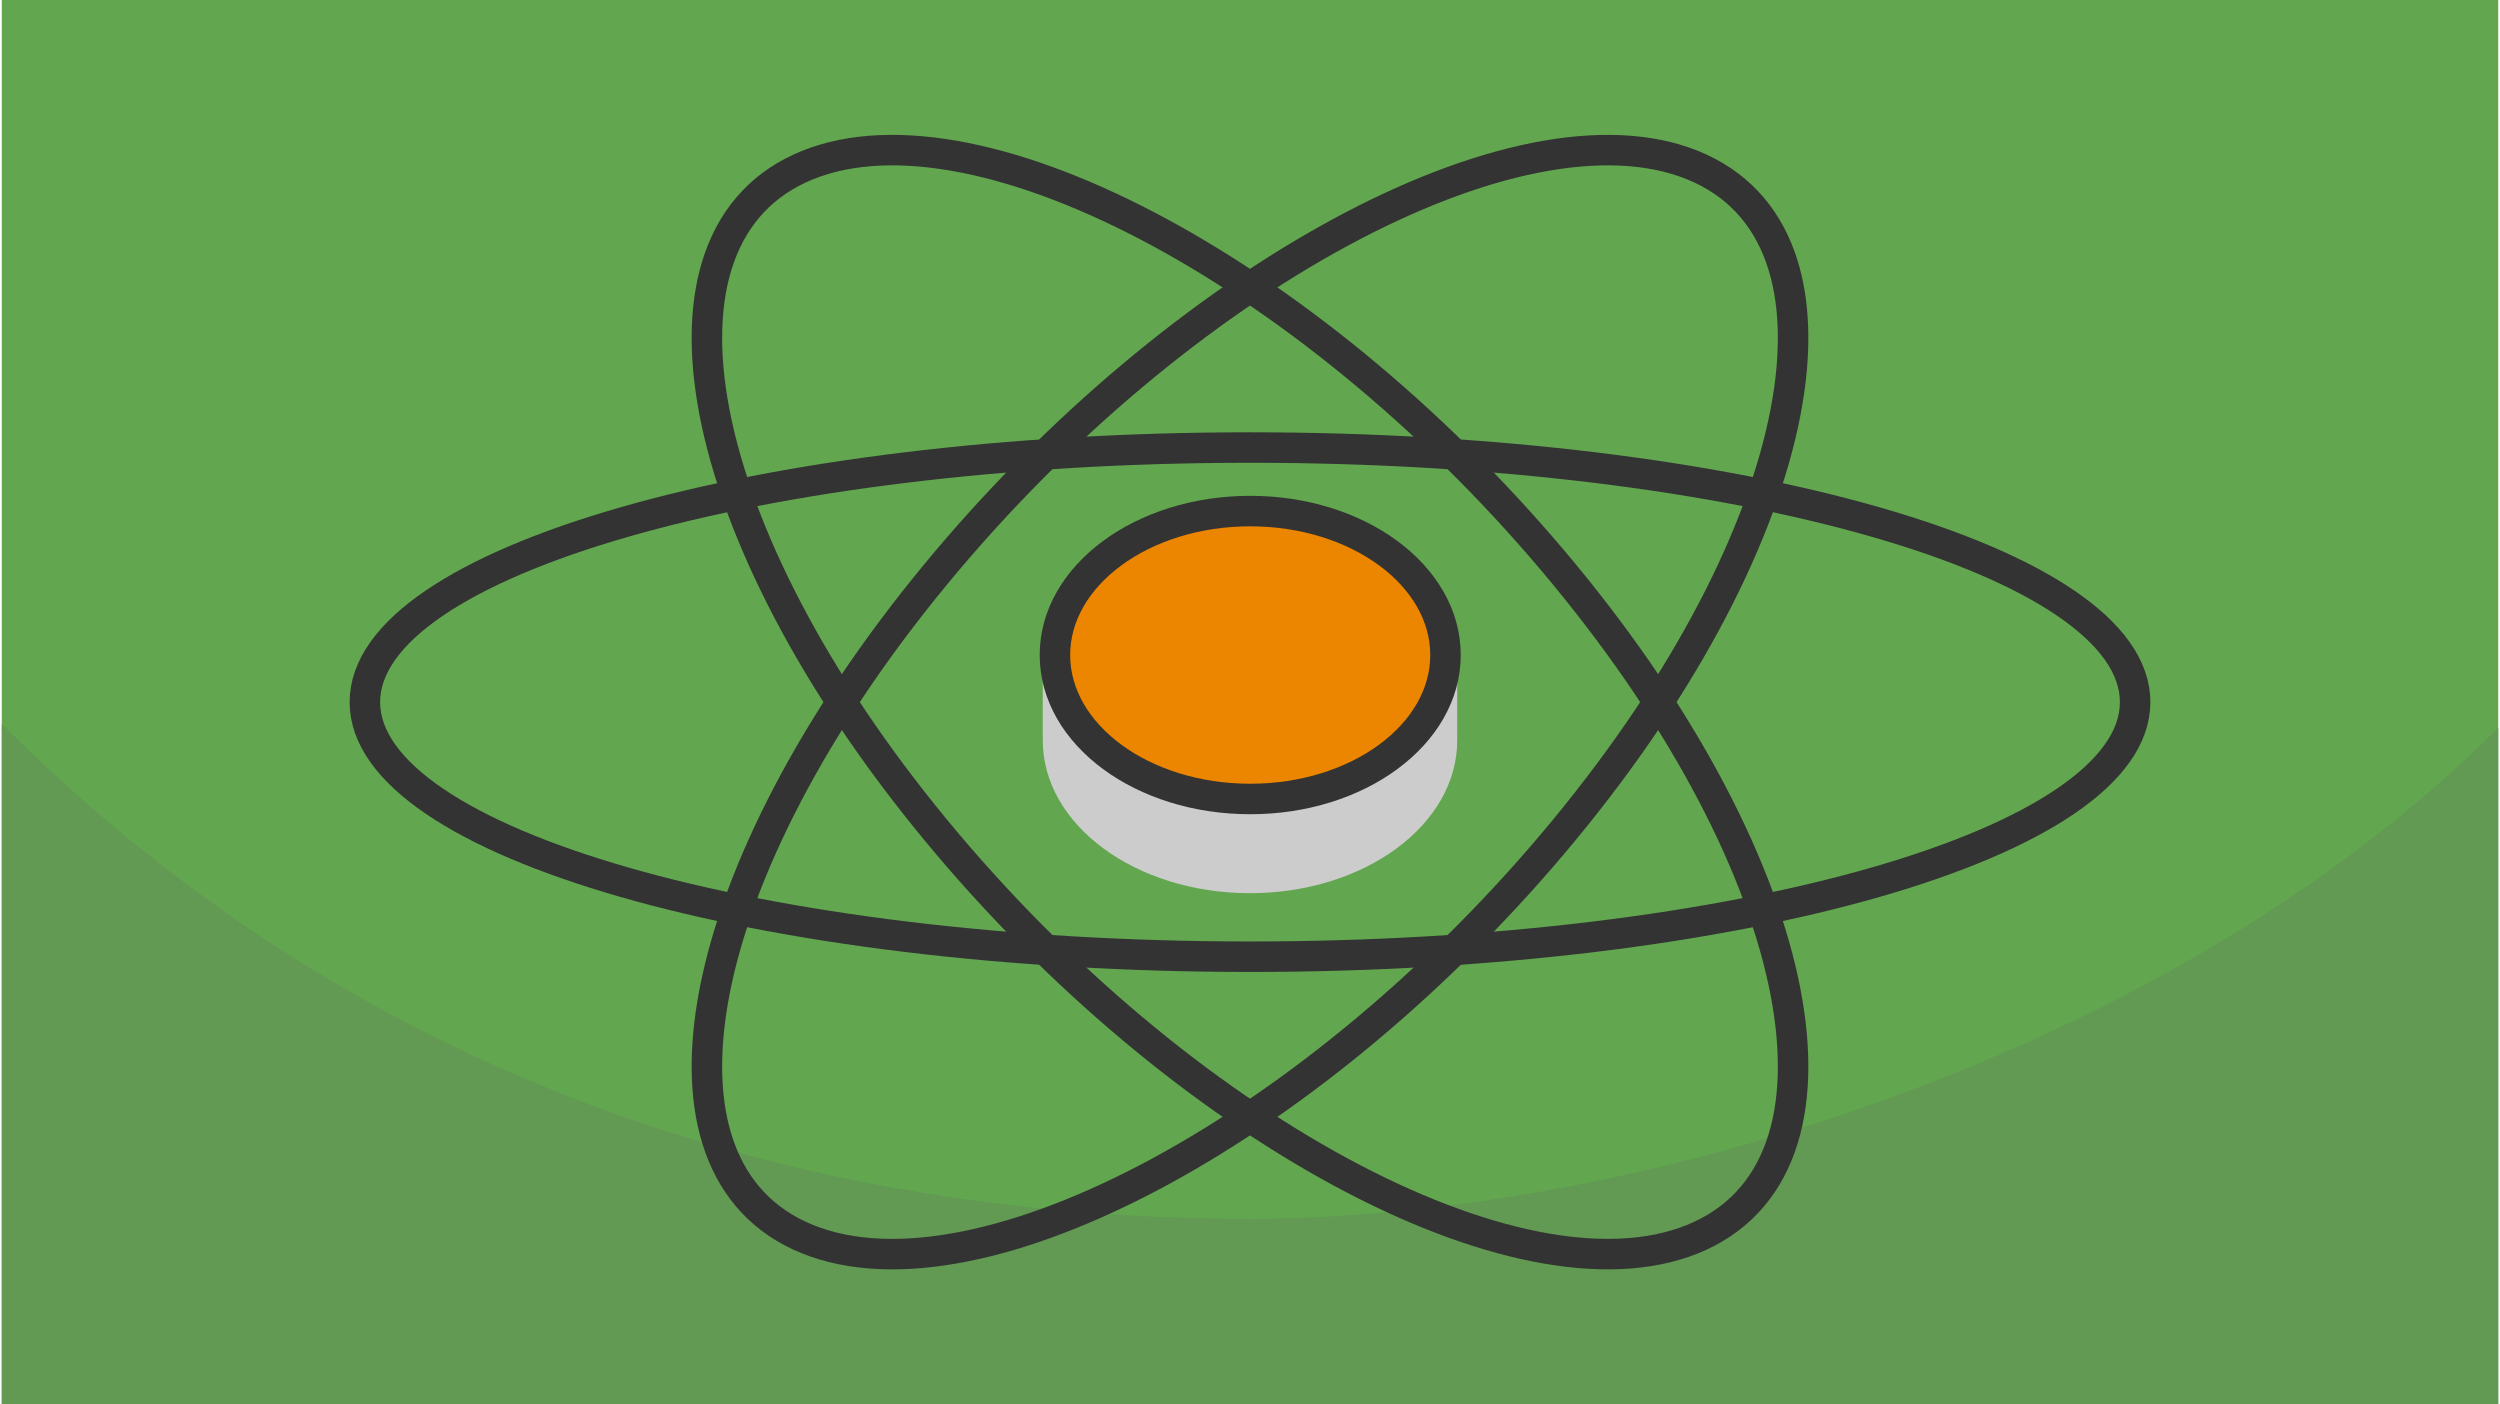 <?xml version="1.0" encoding="UTF-8"?>
<svg xmlns="http://www.w3.org/2000/svg" width="470" height="264" viewBox="0 0 553.433 311.306" shape-rendering="geometricPrecision" image-rendering="optimizeQuality" fill-rule="evenodd" xmlns:v="https://vecta.io/nano"><path d="M553.433 0H0v311.306h553.433z" fill="#62a64f"/><path d="M553.433 161.351c-73.279 73.278-192.977 108.843-276.717 108.843-93.709 0-194.208-27.19-276.716-109.698v150.81h553.433V161.351z" fill="#629953"/><g stroke="#333" stroke-width="6.759" stroke-linejoin="round" stroke-miterlimit="2.613" fill="none"><path d="M472.939 155.653c0 31.17-87.852 56.438-196.223 56.438S80.494 186.823 80.494 155.653s87.852-56.439 196.222-56.439 196.223 25.269 196.223 56.439z"/><path d="M374.828 274.7c-38.533 15.585-113.696-25.08-167.881-90.828S140.072 52.19 178.605 36.605 292.3 61.686 346.486 127.433 413.36 259.115 374.828 274.7z"/><path d="M178.605 274.7c-38.533-15.585-25.844-81.518 28.342-147.267S336.295 21.02 374.827 36.605s25.844 81.519-28.341 147.267S217.138 290.285 178.605 274.7z"/></g><path d="M276.716 135.881c12.593 0 24.001 3.735 32.3 9.786h13.64v18.476c0 18.703-20.569 33.865-45.94 33.865s-45.939-15.162-45.939-33.865v-18.476h13.641c8.298-6.051 19.706-9.786 32.298-9.786z" fill="#ccc"/><path d="M276.764 113.298c23.909 0 43.291 14.288 43.291 31.915s-19.382 31.913-43.291 31.913-43.291-14.288-43.291-31.913 19.382-31.915 43.291-31.915z" stroke="#333" stroke-width="6.759" stroke-miterlimit="2.613" fill="#ec8500"/></svg>